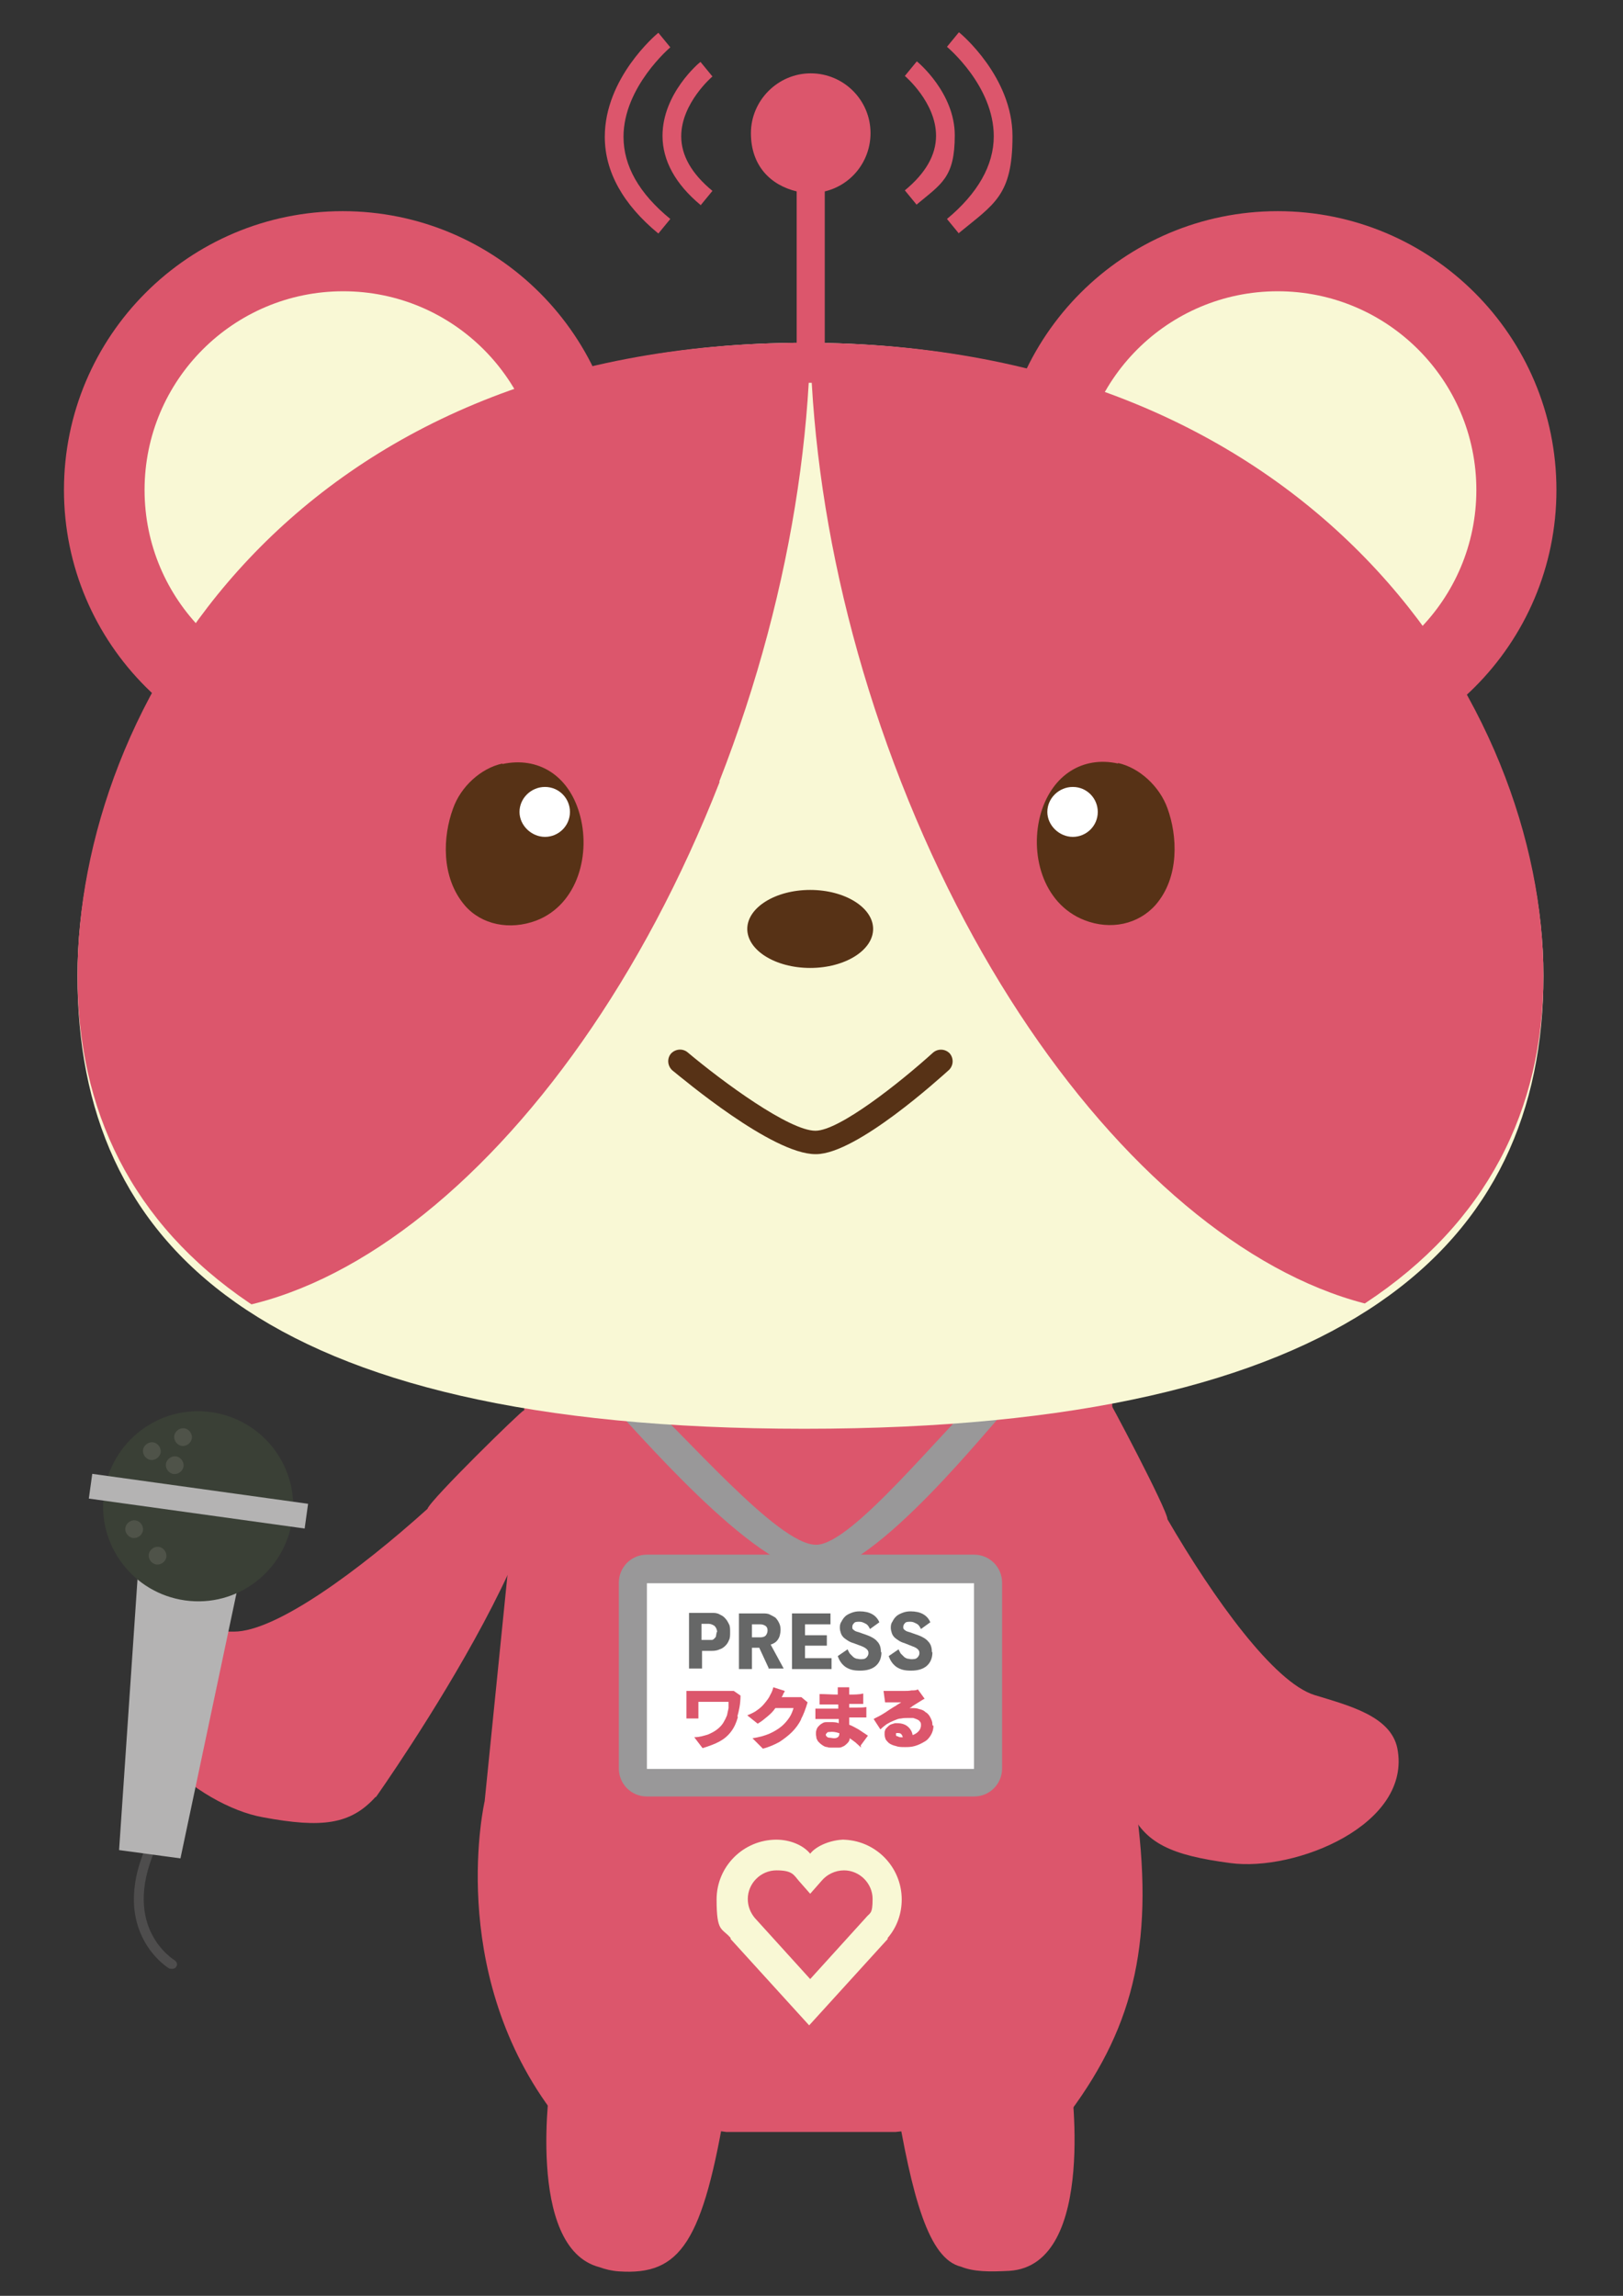 <?xml version="1.0" encoding="UTF-8"?>
<svg xmlns="http://www.w3.org/2000/svg" xmlns:xlink="http://www.w3.org/1999/xlink" version="1.1" viewBox="0 0 312.1 441.4">
  <rect x="0" y="0" width="312.1" height="441.4" fill="#333333" stroke="none"/>
  <!-- Generator: Adobe Illustrator 29.1.0, SVG Export Plug-In . SVG Version: 2.1.0 Build 142)  -->
  <defs>
    <style>
      .st0 {
        fill: none;
      }

      .st1 {
        fill: #3a4036;
      }

      .st2 {
        fill: #f9f8d5;
      }

      .st3 {
        fill: #b4b3b3;
      }

      .st4 {
        fill: #dc566c;
      }

      .st5 {
        fill: #fff;
      }

      .st6 {
        fill: #999899;
      }

      .st7 {
        fill: #573216;
      }

      .st8 {
        fill: #4e4d4d;
      }

      .st9 {
        fill: #4f5349;
      }

      .st10 {
        fill: #666767;
      }

      .st11 {
        clip-path: url(#clippath);
      }
    </style>
    <clipPath id="clippath">
      <path class="st0" d="M14.9,187.6c0,51.6,41.5,87.1,139.8,87.1s142.1-35.5,142.1-87.1-43.7-121.7-142.1-121.7S14.9,136,14.9,187.6"/>
    </clipPath>
  </defs>
  <g id="_レイヤー_1" data-name="レイヤー_1">
    <g>
      <path class="st4" d="M205.8,406c12.5-16.9,16.3-33.3,12.5-59.7-3.1-21.2-4.5-79.3-4.5-79.3-17.5-12.2-105.6-12.2-112.6,0l-8,79.3s-7.4,32,12.7,59.3l33.8,4.3h32.5l33.7-3.8Z"/>
      <path class="st4" d="M172.1,402.8c3.3,19.9,6.5,31.5,12.7,33,2.5,1,5.5,1,9.3.8,17.2-1.1,11.7-37.6,11.7-37.6l-33.7,3.8Z"/>
      <path class="st4" d="M105.9,399.5s-5,32.7,9.4,36.4c1.1.4,2.3.7,3.7.8,11.8.8,16.2-5.4,20.7-32.9l-33.8-4.3Z"/>
      <path class="st4" d="M217.2,347.9c3,6.5,8,8.8,19.4,10.3,12.5,1.7,35-7.4,32.1-22.1-1.3-6.2-9.4-8.2-15.9-10.2-7.8-2.4-19.4-18.5-28.3-33.8,0-1.8-11.6-23.7-11.8-23.7-19.5,4,4.5,79.4,4.5,79.4"/>
      <path class="st2" d="M162.3,359.6c3,0,5.5,2.5,5.5,5.5s-.5,2.6-1.3,3.6l-10.7,11.8-10.7-11.8c-.8-1-1.3-2.2-1.3-3.6,0-3,2.5-5.5,5.5-5.5s3.3.8,4.3,2l2.2,2.5,2.2-2.5c1-1.2,2.6-2,4.3-2M162.3,353.7c-2.3,0-5.3,1.1-6.5,2.7-1.3-1.6-3.8-2.7-6.5-2.7-6.3,0-11.5,5.1-11.5,11.5s1,5.4,2.7,7.4h0c0,0,0,.2,0,.2l15.1,16.6,15.1-16.6h0c0,0,0-.2,0-.2,1.8-2.1,2.7-4.7,2.7-7.4,0-6.3-5.1-11.5-11.5-11.5"/>
      <path class="st6" d="M156.9,302.3c-11.8,0-36-29.1-38.8-31.5-1.1-1-1.2-2.7-.2-3.8,1-1.1,2.7-1.2,3.8-.2,9.7,8.6,27.8,30.2,35.2,30.2h.1c6.9-.1,23.9-21.7,33-30.1,1.1-1,2.8-1,3.8.1,1,1.1,1,2.8-.1,3.8-2.6,2.4-25.3,31.4-36.6,31.6h-.2"/>
      <path class="st6" d="M187.3,345.4h-62.9c-3,0-5.4-2.4-5.4-5.4v-35.7c0-3,2.4-5.4,5.4-5.4h62.9c3,0,5.4,2.4,5.4,5.4v35.7c0,3-2.4,5.4-5.4,5.4"/>
      <rect class="st5" x="124.4" y="304.4" width="62.9" height="35.7"/>
      <path class="st10" d="M140.4,313.8c0,.6,0,1.1-.2,1.5-.2.5-.4.8-.7,1.1-.3.3-.7.6-1.1.7-.4.2-.9.3-1.5.3h-1.9v3.4h-2.5v-10.7h4.4c.5,0,1,0,1.5.3.4.2.8.4,1.1.8.3.3.5.7.7,1.1.2.4.2.9.2,1.4M137.9,313.8c0-.5-.2-.9-.5-1.2-.3-.2-.7-.4-1.1-.4h-1.4v3.1h1.4c.2,0,.4,0,.6,0,.2,0,.4-.2.5-.3.1-.1.3-.3.3-.5,0-.2.1-.4.1-.7"/>
      <path class="st10" d="M147.9,320.9l-1.9-4.1h-1.4v4.1h-2.5v-10.7h4.5c.5,0,1,0,1.4.2.4.2.8.4,1.1.6.3.3.5.6.7,1,.2.4.3.8.3,1.3,0,.8-.2,1.5-.5,1.9-.3.5-.8.8-1.4,1l2.5,4.6h-3ZM147.6,313.5c0-.4-.1-.7-.4-.9-.3-.2-.6-.3-1-.3h-1.6v2.5h1.6c.4,0,.8-.1,1-.3.2-.2.4-.6.4-1"/>
      <polygon class="st10" points="152.3 320.9 152.3 310.2 159.7 310.2 159.7 312.3 154.8 312.3 154.8 314.4 159 314.4 159 316.4 154.8 316.4 154.8 318.8 159.9 318.8 159.9 320.9 152.3 320.9"/>
      <path class="st10" d="M169.5,317.7c0,1.1-.4,2-1.1,2.6-.7.6-1.7.9-3,.9s-2-.2-2.8-.7c-.7-.5-1.2-1.2-1.5-2.1l1.9-1.3c.1.3.3.6.4.8.2.2.4.4.6.6.2.2.4.3.7.4.2,0,.5.1.7.1.5,0,.9,0,1.2-.3.2-.2.4-.5.4-.8s0-.5-.3-.8c-.2-.2-.5-.4-1-.6l-1.6-.6c-.4-.1-.8-.3-1.1-.5-.3-.2-.6-.4-.8-.6-.2-.2-.4-.5-.5-.8-.1-.3-.2-.7-.2-1s0-.8.3-1.2c.2-.4.4-.7.7-1,.3-.3.7-.5,1.2-.7.5-.2,1-.3,1.6-.3,1.9,0,3.2.7,3.8,2.1l-1.8,1.3c-.2-.4-.4-.8-.8-1-.4-.2-.7-.4-1.2-.4s-.9,0-1.1.3c-.2.2-.3.4-.3.7s0,.4.3.6c.2.2.5.3.9.4l1.7.6c.8.3,1.5.7,1.9,1.2.5.5.7,1.2.7,2"/>
      <path class="st10" d="M179.3,317.7c0,1.1-.4,2-1.1,2.6-.7.6-1.7.9-3,.9s-2-.2-2.8-.7c-.7-.5-1.2-1.2-1.5-2.1l1.9-1.3c.1.3.3.6.4.8.2.2.4.4.6.6.2.2.4.3.7.4.2,0,.5.1.7.1.5,0,.9,0,1.2-.3.2-.2.4-.5.4-.8s0-.5-.3-.8c-.2-.2-.5-.4-1.1-.6l-1.5-.6c-.4-.1-.8-.3-1.1-.5-.3-.2-.6-.4-.8-.6-.2-.2-.4-.5-.5-.8-.1-.3-.2-.7-.2-1s0-.8.3-1.2c.2-.4.4-.7.7-1,.3-.3.7-.5,1.2-.7.5-.2,1-.3,1.6-.3,1.9,0,3.2.7,3.8,2.1l-1.8,1.3c-.2-.4-.4-.8-.8-1-.4-.2-.7-.4-1.2-.4s-.9,0-1.1.3c-.2.2-.3.4-.3.7s0,.4.3.6c.2.2.5.3.9.4l1.7.6c.8.3,1.5.7,1.9,1.2.5.5.7,1.2.7,2"/>
      <path class="st4" d="M141.9,330.1c-.3,1.1-.7,2-1.3,2.8-.6.8-1.3,1.4-2.2,1.9-.9.5-2,.9-3.3,1.3l-1.6-2.1c1,0,1.9-.3,2.6-.5.7-.3,1.3-.6,1.8-1s.9-.8,1.2-1.3c.3-.5.5-.9.7-1.4.1-.5.2-.9.3-1.4,0-.4,0-.8,0-1.2h-3c-.4,0-.7,0-1.1,0-.3,0-.7,0-1,0-.3,0-.5,0-.7,0v.2c0,.3,0,.8,0,1.3,0,.5,0,1.1,0,1.7h-2.3c0-.6,0-1.2,0-1.9s0-1.2,0-1.7c0-.6,0-1.2,0-1.7.3,0,.7,0,1.1,0,.5,0,1,0,1.6,0s1.2,0,1.8,0c.6,0,1.2,0,1.8,0,.6,0,1.1,0,1.6,0,.5,0,.9,0,1.2,0l1.3.9c0,1.6-.3,2.9-.6,4"/>
      <path class="st4" d="M154.1,330.5c-.5,1-1.1,1.8-1.8,2.5-.7.7-1.5,1.3-2.4,1.9-.9.5-2,1-3.2,1.3l-2-2c1.3-.2,2.4-.5,3.3-.9.9-.4,1.7-.9,2.3-1.4.6-.5,1.1-1.1,1.5-1.7.4-.6.6-1.2.8-1.8-.6,0-1.1,0-1.7,0-.5,0-1.1,0-1.8,0-.4.6-.9,1.1-1.5,1.6-.6.5-1.2,1-1.9,1.4l-2-1.6c.7-.3,1.4-.6,1.9-1,.6-.4,1.1-.9,1.5-1.4.4-.5.8-1,1-1.5.3-.5.5-1,.6-1.5l2.2.7c0,.2-.2.4-.3.6,0,.2-.2.4-.3.6.7,0,1.3,0,2,0,.7,0,1.3,0,1.8,0l1.2,1c-.4,1.3-.8,2.4-1.3,3.3"/>
      <path class="st4" d="M165.6,336c-.4-.4-.8-.7-1.1-1-.4-.3-.8-.6-1.1-.8,0,.4-.2.7-.4.9-.2.2-.4.4-.7.6-.3.1-.5.3-.9.3-.3,0-.7,0-1,0s-.4,0-.7,0c-.2,0-.4,0-.6-.1-.4,0-.7-.2-1-.4-.3-.2-.5-.4-.7-.6-.2-.2-.3-.5-.4-.7,0-.3-.1-.5-.1-.8s0-.5.1-.8.2-.5.4-.7c.2-.2.4-.4.6-.5.3-.2.5-.3.9-.3.3,0,.6,0,.9,0,.5,0,1,0,1.5.2,0-.1,0-.2,0-.4s0-.2,0-.4h-1.2c-.6,0-1.1,0-1.7,0-.5,0-1.1,0-1.6,0v-2c1.3,0,2.8,0,4.4,0,0-.1,0-.2,0-.4,0-.1,0-.2,0-.4h-1.8c-.6,0-1.2,0-1.8,0v-2c1.1,0,2.3.1,3.5.1v-1.4h2.2c0,.2,0,.5,0,.7,0,.2,0,.4,0,.7,1,0,1.9,0,2.7-.2v2c-.2,0-.4,0-.6,0-.2,0-.5,0-.7,0-.2,0-.5,0-.7,0s-.5,0-.7,0v.7c.4,0,.9,0,1.5,0,.6,0,1.2,0,1.8-.1v2c-.5,0-1,0-1.6,0-.5,0-1.1,0-1.7,0,0,.2,0,.5,0,.7,0,.2,0,.5,0,.7.6.2,1.2.6,1.8.9.6.4,1.2.8,1.8,1.2l-1.4,1.9ZM161.3,333.2c-.6-.2-1.2-.3-1.8-.2-.2,0-.4,0-.5.2-.1.1-.2.2-.2.3s0,.2.2.4c.1.1.3.2.5.2.3,0,.6.1.9.1.6,0,1-.3,1-.8v-.2Z"/>
      <path class="st4" d="M179.5,331.8c0,.7-.2,1.3-.5,1.8-.3.5-.7,1-1.3,1.3-.5.3-1.1.6-1.8.8-.7.2-1.3.2-1.9.2s-1.2,0-1.7-.2c-.5-.1-1-.3-1.4-.6-.2-.2-.4-.4-.6-.7-.1-.3-.2-.6-.2-1s0-.5.1-.7c0-.2.2-.4.4-.6s.4-.4.6-.5c.2-.1.6-.2.9-.3,0,0,.2,0,.2,0,0,0,.2,0,.2,0,.8,0,1.5.2,2,.6.5.4.9,1,1,1.7.5-.2.8-.4,1.1-.7.3-.3.5-.7.5-1.2h0c0-.3,0-.5-.2-.7-.1-.2-.3-.3-.5-.4-.2-.1-.5-.2-.8-.3-.3,0-.6,0-1,0s-.9,0-1.3.1c-.5,0-.9.2-1.4.4-.5.2-.9.4-1.4.7-.4.3-.8.6-1.2,1l-1.3-2c.5-.3,1-.5,1.5-.8.5-.3,1-.6,1.4-.9.5-.3.9-.6,1.3-.8.4-.3.8-.5,1.1-.7-.3,0-.6,0-.9,0-.2,0-.5,0-.7,0-.2,0-.5,0-.7,0-.2,0-.5,0-.8,0l-.3-2.2c.1,0,.2,0,.4,0h.4c.4,0,.9,0,1.5,0,.5,0,1.1,0,1.6,0,.5,0,1,0,1.5-.1.5,0,.9,0,1.2-.2l1.3,1.8c-.2.1-.4.2-.7.4-.3.2-.5.3-.8.5-.3.2-.5.3-.8.5-.2.2-.4.3-.6.4,0,0,.2,0,.2,0h.2c.5,0,1,0,1.5.2.5.1.9.3,1.2.6.4.2.7.6.9,1,.2.4.4.8.4,1.3,0,0,0,0,0,.1,0,0,0,0,0,.1M173.6,334.1c0-.3-.2-.6-.3-.7-.2-.2-.4-.2-.7-.2h0s0,0-.1,0c-.1,0-.2,0-.2.1,0,0,0,.1,0,.2,0,.1,0,.3.2.3.2,0,.3.2.6.2.2,0,.5,0,.8.1"/>
      <path class="st4" d="M299.3,94.2c0,29.6-24,53.6-53.6,53.6s-53.6-24-53.6-53.6,24-53.6,53.6-53.6,53.6,24,53.6,53.6"/>
      <path class="st2" d="M283.9,94.2c0,21.1-17.1,38.2-38.2,38.2s-38.2-17.1-38.2-38.2,17.1-38.2,38.2-38.2,38.2,17.1,38.2,38.2"/>
      <path class="st4" d="M119.6,94.2c0,29.6-24,53.6-53.6,53.6S12.3,123.8,12.3,94.2s24-53.6,53.6-53.6,53.6,24,53.6,53.6"/>
      <path class="st2" d="M104.2,94.2c0,21.1-17.1,38.2-38.2,38.2s-38.2-17.1-38.2-38.2,17.1-38.2,38.2-38.2,38.2,17.1,38.2,38.2"/>
      <path class="st2" d="M296.8,187.6c0,51.6-37.1,87.1-142.1,87.1S14.9,239.2,14.9,187.6s43.5-121.7,139.8-121.7,142.1,70.1,142.1,121.7"/>
      <g class="st11">
        <path class="st4" d="M138.4,150.3c-29.5,75.4-85.7,118.5-125.7,96.2-40-22.2-48.5-101.4-19-176.8C23.1-5.6,79.4-48.7,119.3-26.5c40,22.2,48.5,101.4,19,176.8"/>
        <path class="st4" d="M318,69.8c29.5,75.4,20.9,154.5-19,176.8-40,22.2-96.2-20.8-125.7-96.2-29.5-75.4-20.9-154.5,19-176.8,40-22.2,96.2,20.8,125.7,96.2"/>
      </g>
      <path class="st7" d="M96.6,146.8c-4.1.9-8,4.4-9.5,8.7-1.9,5.2-2.4,13.1,2.3,18.6,3.2,3.7,8.6,4.8,13.7,2.9,8.1-3.1,10.6-13,8.3-20.7-2.1-7.2-7.9-10.9-14.8-9.4"/>
      <path class="st5" d="M109.6,156.1c0,2.7-2.2,4.8-4.8,4.8s-4.9-2.2-4.9-4.8,2.2-4.8,4.9-4.8,4.8,2.2,4.8,4.8"/>
      <path class="st7" d="M215,146.8c-6.8-1.5-12.6,2.2-14.8,9.4-2.3,7.7.2,17.5,8.3,20.7,5.1,2,10.4.8,13.7-2.9,4.7-5.4,4.2-13.4,2.3-18.6-1.5-4.2-5.4-7.8-9.5-8.7"/>
      <path class="st5" d="M211.1,156.1c0,2.7-2.2,4.8-4.8,4.8s-4.9-2.2-4.9-4.8,2.2-4.8,4.9-4.8,4.8,2.2,4.8,4.8"/>
      <path class="st7" d="M156.8,221.9c-8.3,0-25.5-14.5-27.5-16.1-.9-.8-1.1-2.2-.3-3.2.8-.9,2.2-1.1,3.2-.3,6.9,5.8,19.6,15.1,24.6,15.1h0c4.6,0,16.3-9.3,22.6-15,.9-.8,2.3-.8,3.2.1.8.9.8,2.3-.1,3.2-1.8,1.6-17.7,16.1-25.5,16.2h-.1"/>
      <path class="st7" d="M167.9,178.6c0,4.1-5.4,7.5-12.1,7.5s-12.1-3.4-12.1-7.5,5.4-7.5,12.1-7.5,12.1,3.4,12.1,7.5"/>
      <path class="st4" d="M167.4,25.6c0-6.4-5.2-11.5-11.5-11.5s-11.5,5.2-11.5,11.5,3.8,10,8.8,11.2v36.8h5.4v-36.8c5.1-1.2,8.8-5.8,8.8-11.2"/>
    </g>
  </g>
  <g id="_マイク" data-name="マイク">
    <g>
      <path class="st4" d="M72.2,345.5c-4.8,5.3-10.3,6-21.6,3.9-12.5-2.2-31.1-17.7-23.8-30.8,3.1-5.6,11.4-4.9,18.2-4.9,8.1,0,24.1-11.8,37.2-23.6.5-1.7,18.3-19.1,18.5-18.9,17.3,9.8-28.4,74.3-28.4,74.3"/>
      <path class="st8" d="M32.8,378.5c0,0-.1,0-.2,0-.1,0-11.7-7-4.5-23.5.2-.5.7-.7,1.2-.5.5.2.7.7.5,1.2-6.5,15.1,3.7,21.1,3.8,21.2.4.3.6.8.3,1.2-.2.4-.7.5-1.1.4"/>
      <polygon class="st3" points="34.7 357.3 22.9 355.7 27.3 291 48.1 293.9 34.7 357.3"/>
      <path class="st1" d="M56.2,292.1c-1.4,10-10.6,17-20.6,15.6-10-1.4-17-10.6-15.6-20.6,1.4-10,10.6-17,20.6-15.6,10,1.4,17,10.6,15.6,20.6"/>
      <rect class="st3" x="35.8" y="267.6" width="4.8" height="41.9" transform="translate(-252.9 286.8) rotate(-82.1)"/>
      <path class="st9" d="M30.9,279.2c-.1.9-1,1.6-1.9,1.5-.9-.1-1.6-1-1.5-1.9.1-.9,1-1.6,1.9-1.5.9.1,1.6,1,1.5,1.9"/>
      <path class="st9" d="M36.9,276.5c-.1.9-1,1.6-1.9,1.5-.9-.1-1.6-1-1.5-1.9.1-.9,1-1.6,1.9-1.5.9.1,1.6,1,1.5,1.9"/>
      <path class="st9" d="M35.3,281.9c-.1.9-1,1.6-1.9,1.5-.9-.1-1.6-1-1.5-1.9.1-.9,1-1.6,1.9-1.5.9.1,1.6,1,1.5,1.9"/>
      <path class="st9" d="M32,299.3c-.1.9-1,1.6-1.9,1.5-.9-.1-1.6-1-1.5-1.9.1-.9,1-1.6,1.9-1.5.9.1,1.6,1,1.5,1.9"/>
      <path class="st9" d="M27.5,294.2c-.1.9-1,1.6-1.9,1.5-.9-.1-1.6-1-1.5-1.9.1-.9,1-1.6,1.9-1.5.9.1,1.6,1,1.5,1.9"/>
    </g>
  </g>
  <g id="_電波右" data-name="電波右">
    <path class="st4" d="M134.7,39.4c-4.8-4-7.3-8.5-7.3-13.3,0-8.1,7-14,7.3-14.2l2.3,2.8c0,0-6,5.1-6,11.5,0,3.7,2,7.2,6,10.5l-2.3,2.8Z">
    <animate attributeName="d" dur="0.6s" repeatCount="indefinite"
      values="
      M134.7,39.4c-4.8-4-7.3-8.5-7.3-13.3,0-8.1,7-14,7.3-14.2l2.3,2.8c0,0-6,5.1-6,11.5,0,3.7,2,7.2,6,10.5l-2.3,2.8Z;
      M141,39.4c-4.8-4-7.3-8.5-7.3-13.3,0-8.1,7-14,7.3-14.2l2.3,2.8c0,0-6,5.1-6,11.5,0,3.7,2,7.2,6,10.5l-2.3,2.8Z;
      M134.7,39.4c-4.8-4-7.3-8.5-7.3-13.3,0-8.1,7-14,7.3-14.2l2.3,2.8c0,0-6,5.1-6,11.5,0,3.7,2,7.2,6,10.5l-2.3,2.8Z">
    </animate>
    </path>
    <path class="st4" d="M126.6,44.9c-6.8-5.6-10.3-11.9-10.3-18.6,0-11.3,9.8-19.6,10.3-20l2.3,2.8c0,0-9,7.6-9,17.2,0,5.6,3,10.9,9,15.8l-2.3,2.8Z">
    <animate attributeName="d" dur="0.6s" repeatCount="indefinite"
      values="
      M126.6,44.9c-6.8-5.6-10.3-11.9-10.3-18.6,0-11.3,9.8-19.6,10.3-20l2.3,2.8c0,0-9,7.6-9,17.2,0,5.6,3,10.9,9,15.8l-2.3,2.8Z;
      M132.8,44.9c-6.8-5.6-10.3-11.9-10.3-18.6,0-11.3,9.8-19.6,10.3-20l2.3,2.8c0,0-9,7.6-9,17.2,0,5.6,3,10.9,9,15.8l-2.3,2.8Z;
      M126.6,44.9c-6.8-5.6-10.3-11.9-10.3-18.6,0-11.3,9.8-19.6,10.3-20l2.3,2.8c0,0-9,7.6-9,17.2,0,5.6,3,10.9,9,15.8l-2.3,2.8Z">
    </animate>
    </path>
  </g>
  <g id="_電波左" data-name="電波左">
    <path class="st4" d="M176.3,39.4l-2.3-2.8c4-3.3,6-6.8,6-10.5,0-6.4-5.9-11.4-6-11.5l2.3-2.8c.3.2,7.3,6.1,7.3,14.2s-2.5,9.3-7.3,13.3">
    <animate attributeName="d" dur="0.6s" repeatCount="indefinite"
      values="
      M176.3,39.4l-2.3-2.8c4-3.3,6-6.8,6-10.5,0-6.4-5.9-11.4-6-11.5l2.3-2.8c.3.2,7.3,6.1,7.3,14.2s-2.5,9.3-7.3,13.3;
      M170.7,39.4l-2.3-2.8c4-3.3,6-6.8,6-10.5,0-6.4-5.9-11.4-6-11.5l2.3-2.8c.3.2,7.3,6.1,7.3,14.2s-2.5,9.3-7.3,13.3;
      M176.3,39.4l-2.3-2.8c4-3.3,6-6.8,6-10.5,0-6.4-5.9-11.4-6-11.5l2.3-2.8c.3.2,7.3,6.1,7.3,14.2s-2.5,9.3-7.3,13.3">
    </animate>
    </path>

    <path class="st4" d="M184.4,44.9l-2.3-2.8c5.9-4.9,9-10.3,9-15.9,0-9.7-8.9-17.1-9-17.2l2.3-2.8c.4.3,10.3,8.6,10.3,20s-3.5,13-10.3,18.6">
    <animate attributeName="d" dur="0.6s" repeatCount="indefinite"
      values="
      M184.4,44.9l-2.3-2.8c5.9-4.9,9-10.3,9-15.9,0-9.7-8.9-17.1-9-17.2l2.3-2.8c.4.3,10.3,8.6,10.3,20s-3.5,13-10.3,18.6;
      M178.8,44.9l-2.3-2.8c5.9-4.9,9-10.3,9-15.9,0-9.7-8.9-17.1-9-17.2l2.3-2.8c.4.3,10.3,8.6,10.3,20s-3.5,13-10.3,18.6;
      M184.4,44.9l-2.3-2.8c5.9-4.9,9-10.3,9-15.9,0-9.7-8.9-17.1-9-17.2l2.3-2.8c.4.3,10.3,8.6,10.3,20s-3.5,13-10.3,18.6">
    </animate>
    </path>
  </g>
</svg>